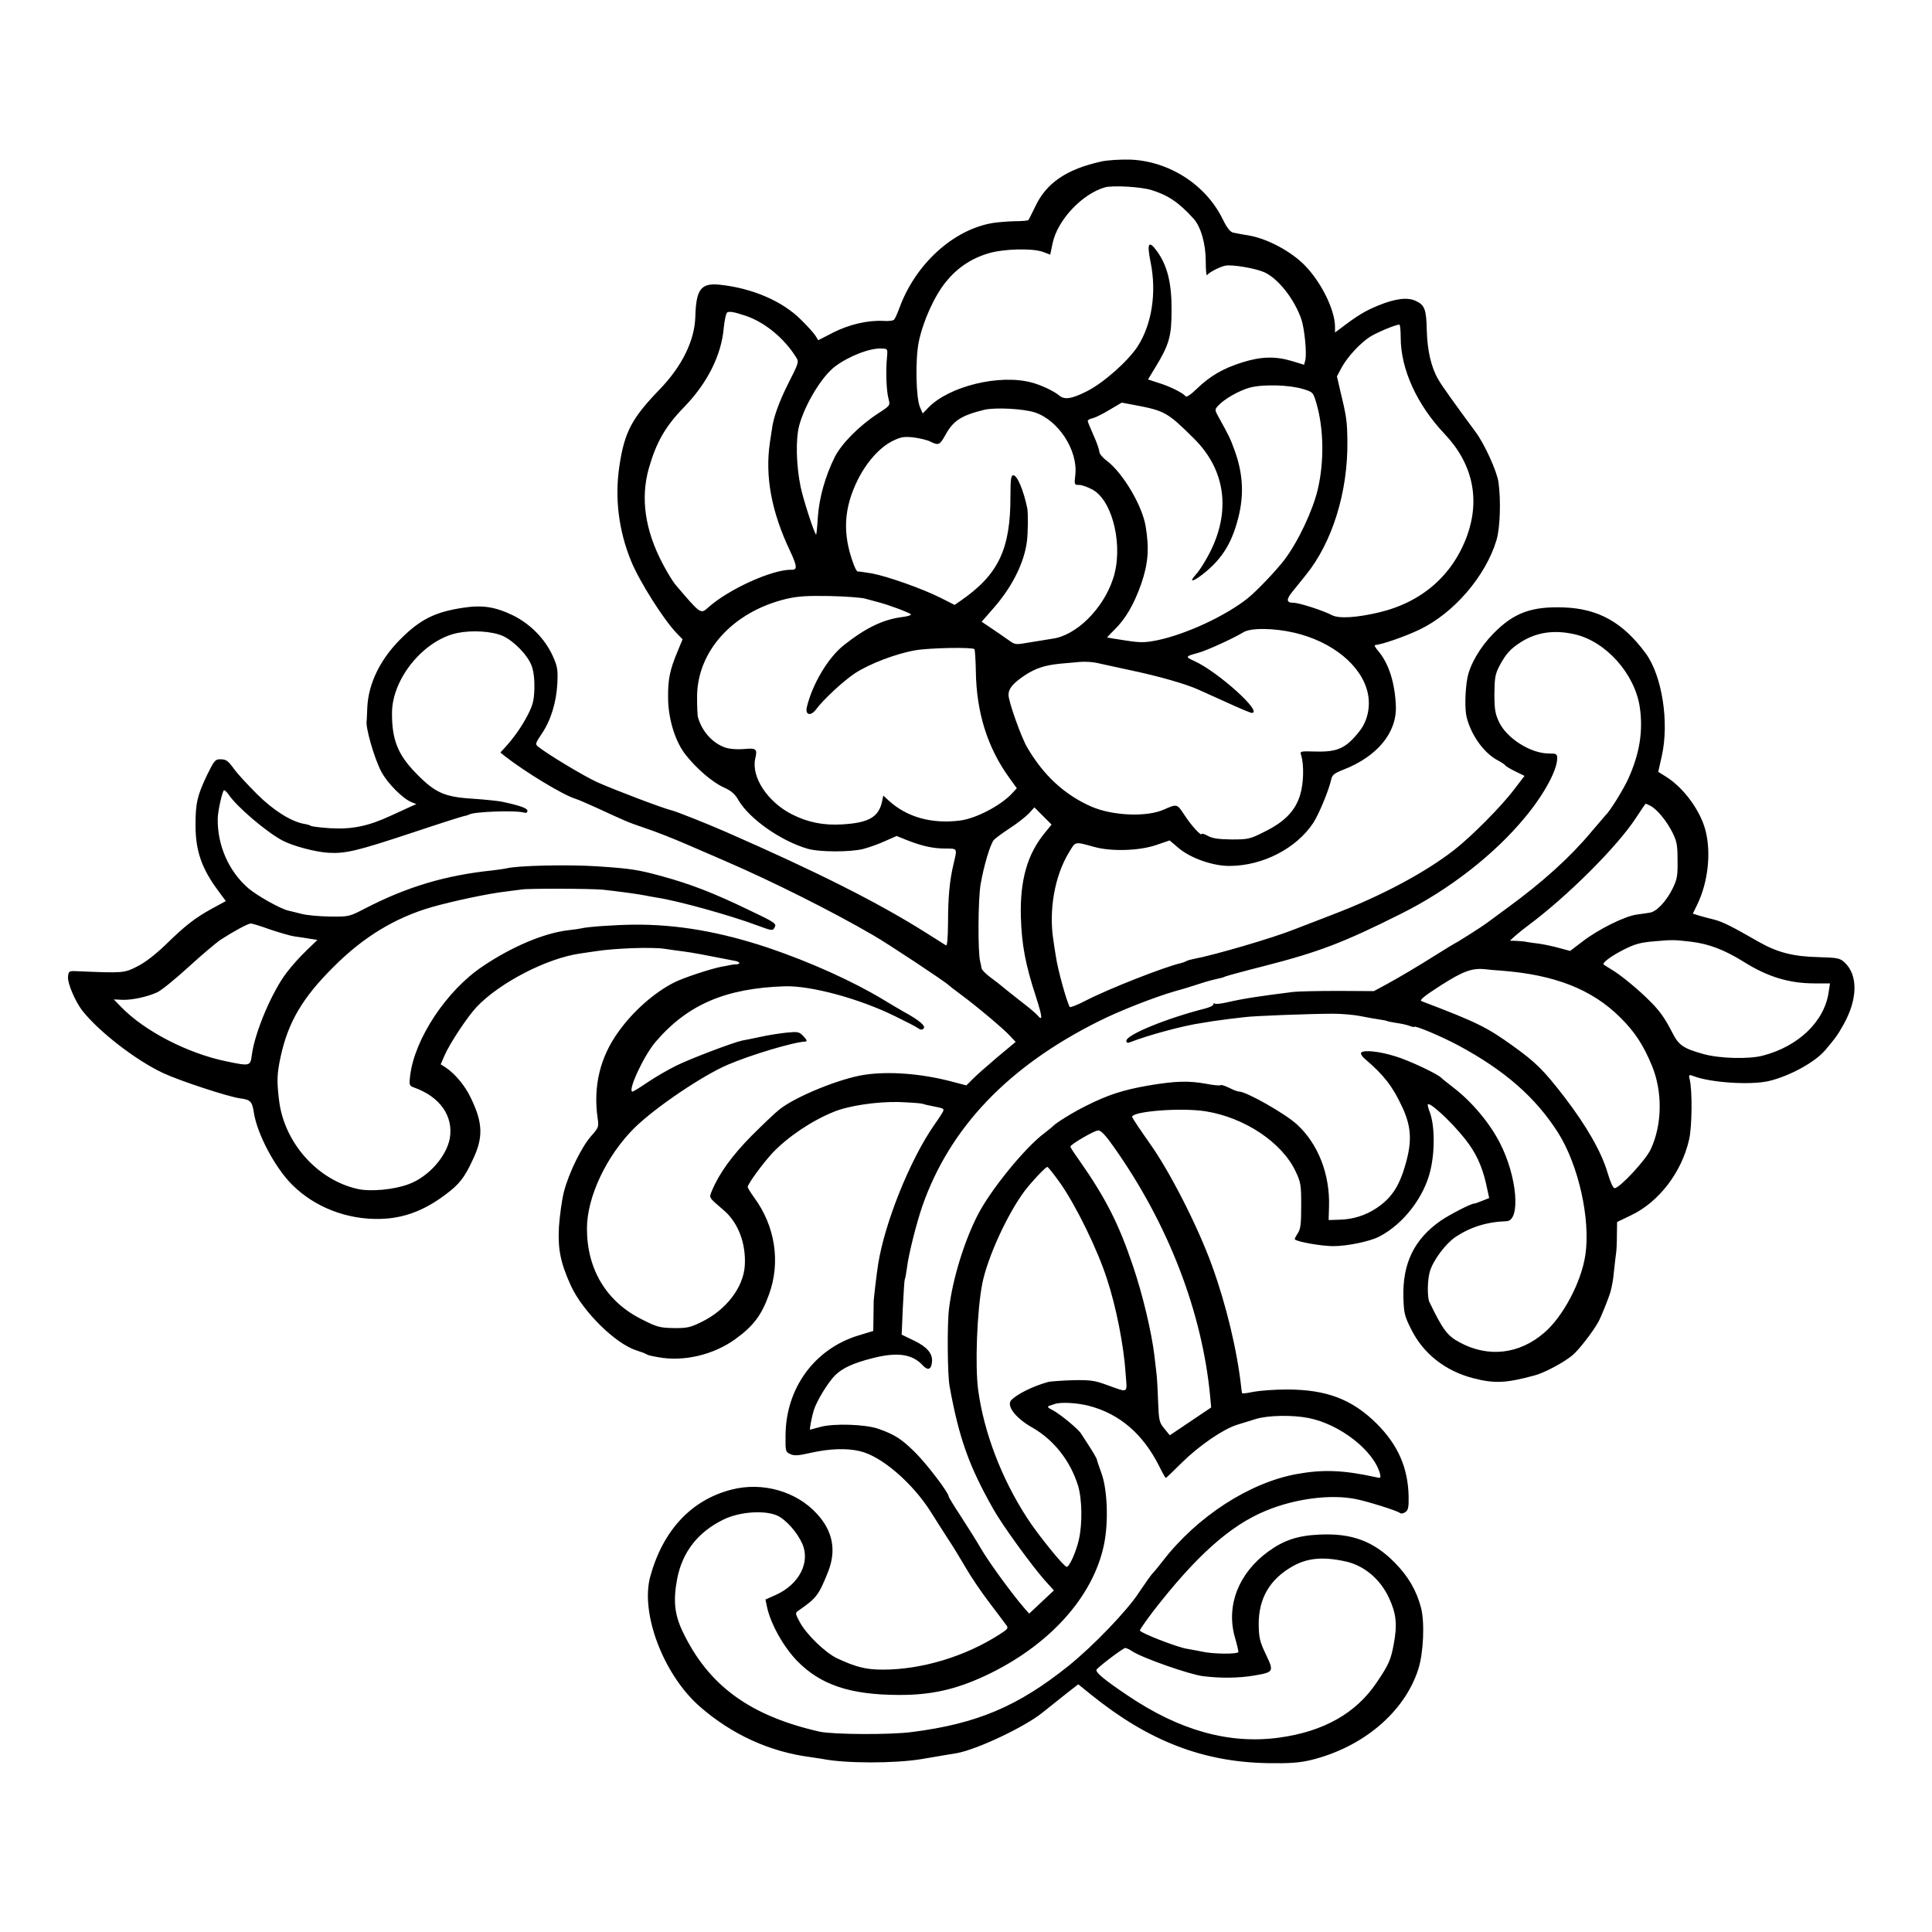 <?xml version="1.0" standalone="no"?>
<!DOCTYPE svg PUBLIC "-//W3C//DTD SVG 20010904//EN"
 "http://www.w3.org/TR/2001/REC-SVG-20010904/DTD/svg10.dtd">
<svg version="1.0" xmlns="http://www.w3.org/2000/svg"
 width="1000pt" height="1000pt" viewBox="0 0 1000 1000"
 preserveAspectRatio="xMidYMid meet">
<g transform="translate(0,1000) scale(0.1,-0.1)"
fill="#000000" stroke="none">
<path d="M5700 9164 c-180 -40 -284 -111 -341 -232 -18 -37 -34 -69 -36 -71
-2 -3 -34 -6 -71 -6 -37 -1 -87 -5 -112 -9 -204 -33 -402 -212 -485 -441 -10
-27 -22 -54 -27 -59 -4 -6 -29 -9 -56 -7 -80 4 -176 -18 -259 -60 l-78 -40
-14 23 c-8 13 -42 51 -76 84 -95 95 -250 162 -417 180 -100 11 -125 -22 -129
-166 -4 -124 -69 -256 -186 -377 -143 -148 -181 -220 -207 -395 -25 -165 -4
-335 61 -493 43 -105 167 -301 235 -372 l31 -32 -26 -63 c-40 -95 -50 -145
-49 -238 0 -110 37 -229 91 -297 56 -71 137 -141 196 -168 40 -18 59 -34 78
-68 57 -96 219 -210 357 -250 61 -18 222 -18 289 -1 30 8 81 26 113 41 l59 26
52 -21 c78 -31 136 -44 200 -44 64 0 62 2 43 -78 -21 -87 -29 -175 -29 -307
-1 -82 -4 -120 -11 -116 -6 4 -53 33 -103 65 -247 156 -565 316 -1038 523 -99
43 -254 105 -280 111 -46 11 -301 108 -385 146 -66 30 -251 141 -303 182 -18
14 -17 17 17 68 47 69 76 163 81 263 3 71 0 87 -25 142 -40 87 -115 163 -203
207 -93 45 -159 56 -262 40 -145 -22 -222 -61 -325 -165 -104 -105 -164 -230
-169 -353 -1 -33 -3 -62 -3 -65 -8 -33 39 -195 75 -264 31 -60 112 -141 157
-159 l25 -10 -25 -11 c-14 -6 -62 -28 -107 -49 -117 -54 -198 -71 -311 -65
-50 3 -97 9 -102 12 -6 4 -23 9 -38 11 -67 13 -158 70 -242 154 -47 47 -99
103 -115 125 -36 49 -43 55 -77 55 -24 0 -31 -9 -68 -85 -50 -106 -58 -143
-58 -257 0 -132 32 -225 120 -342 l37 -50 -72 -39 c-87 -48 -138 -87 -242
-189 -50 -48 -104 -90 -144 -110 -69 -35 -73 -35 -311 -25 -44 2 -45 1 -48
-30 -3 -32 37 -126 74 -174 86 -109 277 -257 418 -323 88 -41 335 -122 398
-131 55 -7 63 -16 72 -74 17 -110 108 -282 196 -371 117 -118 286 -184 460
-179 119 3 226 43 336 126 70 52 98 87 140 178 56 116 54 192 -8 320 -30 65
-83 128 -133 161 l-24 15 20 46 c26 61 117 198 165 250 120 127 366 254 539
278 28 4 61 9 75 11 99 16 295 23 360 13 25 -4 70 -10 100 -14 46 -6 100 -16
267 -49 22 -4 27 -16 7 -17 -10 0 -26 -2 -34 -4 -8 -2 -30 -6 -47 -9 -56 -11
-196 -57 -243 -81 -103 -52 -213 -149 -288 -254 -96 -132 -132 -283 -109 -446
7 -48 6 -51 -33 -95 -50 -57 -115 -189 -141 -288 -11 -43 -22 -125 -26 -183
-6 -115 8 -185 62 -304 62 -134 230 -300 340 -335 22 -7 45 -15 50 -19 11 -6
18 -8 63 -16 131 -24 284 12 397 93 94 68 136 123 175 231 61 167 33 353 -76
502 -19 26 -34 51 -34 55 0 16 82 127 129 177 79 83 202 166 316 212 77 32
221 53 334 51 58 -2 115 -6 126 -9 11 -4 34 -9 50 -12 56 -11 60 -13 58 -23
-1 -6 -22 -39 -47 -74 -126 -181 -257 -507 -291 -723 -7 -43 -24 -187 -23
-195 0 -3 0 -37 -1 -77 l-1 -72 -79 -24 c-226 -70 -374 -273 -375 -517 -1 -81
0 -85 24 -96 20 -10 41 -9 110 7 95 21 182 24 250 8 112 -25 275 -166 370
-318 25 -40 64 -101 86 -135 23 -34 63 -100 90 -146 26 -46 82 -129 124 -184
41 -54 81 -107 88 -117 13 -16 9 -21 -35 -49 -177 -114 -403 -182 -603 -182
-88 0 -139 13 -236 58 -62 29 -161 125 -195 189 -24 46 -24 46 -4 60 91 63
103 79 151 199 44 111 25 211 -58 301 -106 116 -281 166 -441 125 -208 -53
-355 -210 -421 -449 -53 -191 68 -509 256 -674 166 -145 363 -235 575 -262 21
-3 48 -7 59 -9 118 -24 376 -24 514 -1 60 10 157 27 184 31 106 20 351 136
441 209 39 31 96 77 128 102 l58 45 67 -54 c296 -239 578 -348 913 -354 112
-2 163 2 220 15 271 65 488 247 560 471 27 84 34 243 14 319 -23 88 -66 162
-135 232 -110 112 -223 154 -390 146 -113 -5 -185 -29 -266 -88 -153 -112
-218 -278 -173 -441 11 -37 19 -73 19 -78 0 -13 -134 -12 -192 2 -21 4 -55 11
-75 14 -51 8 -243 83 -243 95 0 5 31 49 68 98 223 288 399 445 583 521 151 63
335 87 466 61 61 -12 214 -60 229 -72 6 -5 18 -3 29 5 14 10 17 26 16 80 -3
149 -55 267 -165 377 -127 126 -259 177 -466 177 -63 0 -141 -6 -172 -12 -32
-7 -59 -10 -59 -7 -1 3 -3 15 -4 26 -21 194 -78 431 -152 635 -72 199 -217
485 -322 632 -50 71 -91 132 -91 137 0 29 254 49 380 29 202 -32 397 -162 467
-313 26 -55 28 -70 28 -175 0 -95 -3 -121 -18 -144 -10 -15 -17 -29 -15 -31
13 -13 139 -35 199 -35 74 0 192 25 239 50 125 65 232 205 264 343 24 102 22
234 -4 302 -6 15 -10 31 -10 36 0 26 119 -83 192 -175 56 -70 88 -139 109
-229 l17 -78 -35 -14 c-20 -8 -39 -15 -44 -15 -16 0 -124 -56 -170 -87 -139
-96 -200 -222 -195 -398 2 -81 6 -97 40 -165 63 -127 178 -217 323 -254 109
-28 168 -25 313 14 52 13 155 68 200 106 33 28 104 120 132 170 16 28 58 134
65 162 9 37 12 53 18 112 4 36 8 74 10 85 2 11 4 52 4 90 l1 70 73 35 c144 69
262 223 300 393 15 66 17 249 3 309 -6 26 -5 27 20 18 88 -34 293 -47 387 -26
108 25 240 97 294 160 54 64 63 76 94 131 75 133 77 258 6 324 -24 22 -36 24
-137 27 -127 3 -210 24 -305 78 -141 81 -187 104 -232 116 -26 6 -62 16 -79
21 l-32 10 23 47 c55 114 72 263 44 378 -25 105 -113 226 -206 284 l-40 25 18
80 c40 176 2 419 -84 535 -118 159 -243 229 -422 236 -169 6 -260 -28 -365
-135 -69 -70 -122 -161 -135 -231 -12 -65 -14 -165 -3 -205 25 -95 91 -185
163 -222 17 -9 33 -20 36 -24 3 -5 26 -19 53 -32 l47 -23 -53 -69 c-66 -88
-222 -245 -312 -315 -152 -118 -379 -239 -631 -335 -82 -32 -171 -66 -197 -76
-110 -44 -414 -133 -522 -153 -14 -3 -30 -7 -36 -11 -5 -3 -18 -8 -27 -10 -82
-18 -378 -134 -495 -195 -42 -22 -79 -36 -81 -32 -16 27 -62 194 -71 257 -4
22 -10 63 -14 90 -24 155 7 332 81 453 35 58 27 57 132 28 88 -24 230 -20 319
10 l70 24 47 -40 c63 -53 181 -94 268 -92 169 2 341 91 428 222 30 46 81 170
93 224 5 25 15 33 63 52 175 68 277 191 272 329 -5 121 -36 219 -90 284 -15
17 -23 31 -18 32 36 3 155 44 230 80 178 85 343 277 399 464 19 64 23 208 10
300 -9 58 -72 197 -119 260 -113 153 -173 237 -192 270 -37 63 -57 149 -60
254 -2 109 -11 132 -56 153 -43 21 -107 13 -197 -24 -67 -28 -103 -49 -191
-116 l-31 -23 0 29 c0 87 -71 232 -158 320 -70 71 -190 135 -282 152 -36 6
-75 13 -87 16 -15 3 -32 24 -54 69 -88 180 -279 302 -482 309 -51 1 -117 -3
-147 -10z m261 -148 c86 -27 141 -64 217 -148 38 -42 63 -131 63 -222 0 -44 3
-76 7 -70 9 14 67 44 95 49 34 7 156 -14 201 -34 72 -33 154 -137 191 -241 17
-49 30 -179 21 -215 l-6 -23 -62 19 c-87 26 -161 24 -259 -7 -99 -31 -167 -71
-235 -137 -32 -31 -54 -45 -58 -38 -10 16 -82 52 -142 70 l-52 17 39 64 c71
117 83 160 83 295 1 139 -22 231 -75 304 -44 61 -54 43 -33 -59 31 -155 6
-318 -67 -432 -49 -76 -176 -189 -263 -233 -79 -40 -117 -46 -145 -21 -25 21
-91 53 -141 66 -166 45 -428 -19 -535 -130 l-29 -30 -14 32 c-21 47 -25 244
-7 336 21 105 79 236 140 312 59 73 131 122 222 149 77 23 223 27 279 8 l40
-15 12 58 c25 120 151 255 270 290 40 12 190 3 243 -14z m-2100 -651 c97 -33
198 -115 260 -215 15 -23 13 -29 -42 -137 -47 -93 -78 -180 -84 -238 -1 -5 -5
-35 -10 -65 -26 -176 8 -359 104 -561 37 -79 39 -99 9 -98 -98 3 -326 -100
-432 -195 -40 -36 -39 -36 -171 119 -14 17 -43 65 -65 107 -92 175 -115 339
-72 493 39 136 85 217 182 317 120 123 194 269 206 410 4 40 12 76 17 80 12 8
35 4 98 -17z m3389 -112 c0 -164 84 -348 228 -500 144 -152 184 -335 116 -525
-75 -206 -234 -345 -457 -398 -115 -27 -207 -33 -243 -14 -45 24 -170 64 -198
64 -38 0 -40 16 -7 57 17 21 49 60 71 88 136 168 217 429 214 690 -1 101 -4
127 -34 250 l-20 87 25 47 c30 54 93 123 145 157 32 21 131 63 153 64 4 0 7
-30 7 -67z m-2659 -103 c-7 -70 -3 -176 8 -214 9 -35 9 -35 -54 -76 -97 -63
-189 -156 -224 -225 -50 -100 -81 -212 -88 -313 -3 -51 -7 -91 -9 -89 -11 10
-67 184 -80 247 -23 111 -26 244 -8 315 29 110 117 256 186 308 72 54 182 97
243 93 29 -1 30 -2 26 -46z m2155 -164 c51 -16 51 -16 69 -78 37 -130 39 -299
6 -440 -26 -111 -103 -274 -174 -367 -43 -56 -142 -160 -187 -196 -114 -92
-321 -188 -470 -219 -66 -13 -86 -13 -165 -1 -49 8 -92 14 -94 15 -2 0 14 18
36 39 60 59 102 132 140 239 36 105 42 182 23 297 -17 107 -118 277 -201 340
-22 16 -39 37 -39 47 0 10 -13 48 -30 85 -16 36 -30 70 -30 74 0 5 12 12 28
15 15 4 54 24 87 44 l61 36 64 -12 c159 -30 172 -37 310 -174 173 -171 195
-401 60 -630 -17 -30 -41 -65 -53 -77 -35 -39 -12 -35 40 6 103 81 155 169
188 315 24 111 16 216 -27 331 -20 56 -30 75 -81 167 -20 36 -20 38 -2 58 32
35 109 79 165 94 69 18 206 14 276 -8z m-1389 -121 c121 -40 222 -195 209
-321 -6 -53 -6 -54 20 -54 15 0 47 -12 72 -26 105 -62 158 -300 102 -463 -52
-155 -191 -291 -313 -307 -23 -4 -76 -12 -117 -19 -74 -13 -75 -13 -110 12
-19 13 -58 41 -87 60 l-52 35 63 72 c95 109 156 231 171 341 6 42 7 150 2 175
-20 95 -52 170 -72 170 -12 0 -15 -21 -15 -107 1 -275 -62 -407 -257 -542
l-32 -22 -73 37 c-99 49 -272 110 -355 126 -37 6 -71 11 -74 10 -4 0 -14 18
-22 41 -57 154 -50 286 22 432 47 95 117 172 184 204 41 20 58 22 105 17 31
-4 70 -13 86 -21 44 -22 50 -19 79 33 41 75 83 102 202 131 55 13 202 6 262
-14z m-877 -964 c19 -5 51 -14 70 -19 53 -14 160 -54 165 -62 3 -4 -19 -11
-47 -14 -99 -13 -189 -57 -301 -146 -81 -64 -163 -202 -191 -321 -9 -40 20
-47 47 -12 39 53 142 148 202 188 75 49 210 101 312 119 74 13 295 17 307 6 2
-3 6 -55 7 -116 3 -211 60 -393 171 -547 l41 -57 -24 -26 c-58 -63 -186 -130
-269 -141 -147 -19 -277 17 -372 105 l-26 24 -7 -33 c-18 -79 -70 -108 -205
-116 -96 -6 -178 10 -261 52 -126 64 -211 193 -190 288 12 51 6 56 -58 50 -34
-3 -74 0 -95 7 -67 22 -124 85 -144 160 -2 8 -4 53 -4 100 -1 238 184 443 461
510 61 14 106 17 226 15 83 -2 166 -8 185 -14z m2220 -176 c196 -46 347 -169
379 -310 16 -70 0 -145 -41 -198 -70 -89 -113 -109 -221 -107 -90 2 -89 3 -82
-20 15 -49 13 -146 -6 -206 -25 -81 -80 -138 -184 -189 -75 -38 -84 -40 -170
-40 -66 1 -99 5 -122 18 -18 10 -33 14 -33 11 0 -16 -55 44 -89 97 -39 59 -38
59 -106 29 -89 -40 -265 -33 -376 15 -139 61 -248 162 -332 306 -31 52 -97
238 -97 272 0 33 23 60 82 100 59 39 106 54 188 62 30 3 76 7 101 9 26 2 66 0
90 -6 24 -5 103 -23 174 -38 143 -30 286 -71 349 -100 23 -10 91 -41 153 -69
61 -28 116 -51 122 -51 62 0 -176 214 -298 269 -47 21 -46 24 18 41 46 12 185
76 236 107 37 24 157 23 265 -2z m-4099 -16 c57 -25 131 -100 151 -156 10 -27
15 -68 14 -117 -2 -63 -8 -85 -35 -138 -32 -61 -70 -115 -118 -168 l-23 -25
22 -18 c108 -84 302 -202 368 -222 14 -4 63 -26 110 -47 143 -66 162 -75 240
-101 69 -23 159 -59 235 -92 17 -7 100 -43 185 -80 250 -108 557 -262 770
-386 72 -41 380 -245 390 -258 3 -3 32 -26 65 -50 81 -60 223 -179 255 -215
l27 -29 -96 -80 c-53 -45 -110 -95 -127 -113 l-32 -32 -88 23 c-150 38 -313
51 -439 32 -124 -18 -356 -112 -440 -179 -22 -17 -87 -79 -145 -137 -100 -101
-168 -195 -204 -282 -17 -41 -21 -33 62 -105 73 -63 114 -171 107 -285 -7
-112 -96 -229 -223 -291 -59 -29 -76 -33 -145 -32 -70 1 -86 5 -161 43 -186
91 -288 260 -288 472 0 164 102 379 247 522 106 104 349 269 482 326 116 50
338 117 402 120 10 1 7 9 -10 27 -23 24 -28 25 -89 19 -36 -4 -96 -13 -135
-22 -38 -8 -81 -17 -94 -19 -44 -9 -266 -93 -339 -129 -41 -20 -107 -58 -147
-85 -41 -28 -77 -50 -81 -50 -28 0 57 184 119 257 166 194 363 278 669 288
136 4 387 -64 573 -156 55 -27 108 -54 117 -61 13 -9 20 -10 29 -1 12 12 -24
43 -101 85 -25 14 -74 43 -110 65 -156 94 -375 193 -590 266 -250 84 -476 123
-700 121 -94 -1 -241 -11 -270 -19 -8 -2 -40 -7 -70 -10 -125 -15 -291 -85
-442 -187 -187 -125 -352 -375 -375 -565 -6 -51 -5 -53 23 -63 133 -48 202
-149 182 -263 -18 -94 -110 -198 -212 -236 -77 -29 -199 -40 -265 -25 -210 47
-382 242 -407 462 -12 98 -10 135 8 220 39 181 113 307 274 467 154 155 319
255 509 310 109 31 298 71 380 80 33 4 71 9 85 11 35 6 353 5 420 -1 67 -7
186 -23 220 -30 14 -3 41 -8 60 -11 107 -16 374 -90 517 -143 81 -30 83 -30
93 -10 10 18 1 25 -132 88 -184 89 -303 135 -453 176 -123 34 -167 40 -335 51
-152 10 -416 4 -470 -11 -8 -2 -39 -6 -69 -10 -244 -25 -445 -85 -663 -198
-81 -42 -82 -42 -182 -41 -56 1 -121 7 -146 14 -25 6 -54 14 -65 16 -38 7
-160 75 -208 115 -103 88 -163 225 -160 363 1 42 25 146 33 146 4 0 14 -10 23
-22 41 -63 200 -198 282 -240 54 -28 169 -58 235 -62 89 -5 150 10 431 103
134 45 254 83 267 86 12 2 25 6 30 9 24 15 244 23 284 10 12 -3 18 0 18 9 0
14 -40 28 -135 48 -22 4 -89 11 -150 15 -145 9 -194 31 -292 132 -94 96 -125
174 -124 313 1 178 166 378 340 413 75 15 176 9 232 -15z m5549 8 c161 -36
310 -203 337 -374 19 -126 0 -245 -61 -378 -27 -57 -93 -164 -116 -185 -3 -3
-37 -43 -77 -90 -108 -129 -249 -256 -428 -387 -55 -40 -104 -77 -110 -81 -21
-16 -151 -99 -165 -105 -8 -4 -45 -27 -82 -50 -116 -73 -201 -123 -270 -161
l-67 -36 -183 1 c-101 0 -205 -2 -233 -5 -183 -23 -256 -34 -348 -55 -27 -6
-53 -9 -58 -6 -5 4 -9 2 -9 -4 0 -6 -19 -15 -42 -21 -198 -50 -408 -136 -408
-167 0 -10 6 -13 18 -8 94 37 279 87 372 100 14 2 39 6 55 9 17 2 53 7 80 11
28 3 66 8 85 10 46 7 352 18 460 18 47 0 110 -6 140 -12 30 -6 73 -14 95 -17
22 -3 42 -7 45 -9 3 -2 25 -6 49 -10 24 -3 54 -10 67 -15 13 -5 24 -7 24 -5 0
10 141 -49 230 -97 238 -128 398 -268 514 -450 106 -167 169 -448 142 -632
-20 -140 -116 -322 -214 -405 -129 -111 -290 -129 -437 -49 -64 34 -87 65
-157 210 -11 25 -10 114 3 157 17 58 81 143 132 178 78 52 164 79 265 82 74 3
55 232 -35 406 -54 105 -148 216 -242 287 -31 24 -58 46 -61 49 -14 18 -166
90 -236 111 -85 27 -168 35 -179 19 -3 -6 6 -21 21 -33 95 -81 141 -139 190
-244 46 -97 53 -170 25 -278 -34 -130 -74 -194 -156 -249 -57 -38 -121 -58
-189 -60 l-59 -2 2 70 c5 167 -56 324 -166 425 -61 56 -262 170 -299 170 -8 0
-32 9 -53 20 -21 10 -41 17 -44 13 -3 -3 -36 0 -72 7 -92 17 -162 15 -303 -9
-131 -23 -208 -48 -323 -106 -63 -31 -155 -88 -169 -104 -3 -4 -23 -19 -44
-36 -100 -74 -279 -294 -345 -423 -71 -138 -131 -335 -149 -487 -10 -79 -8
-342 3 -400 49 -270 101 -415 227 -637 46 -82 194 -286 265 -367 l48 -53 -64
-60 -64 -60 -29 33 c-62 72 -178 231 -219 301 -23 40 -71 116 -106 170 -35 53
-63 99 -63 103 0 19 -111 165 -171 225 -72 72 -108 95 -194 125 -68 23 -226
28 -296 10 -30 -8 -55 -15 -56 -15 -4 0 9 68 19 100 15 49 75 147 112 183 39
37 93 62 192 87 128 33 206 22 260 -37 27 -29 45 -22 48 19 4 42 -26 77 -93
109 l-64 31 6 139 c4 77 8 143 10 147 3 4 7 30 11 57 8 70 50 236 81 325 142
404 443 720 912 954 105 53 286 124 393 155 41 11 102 30 135 41 33 11 72 21
87 24 15 3 32 7 38 11 6 3 97 28 204 55 284 73 410 121 711 272 246 123 481
306 639 498 98 118 166 244 166 305 0 23 -4 25 -44 25 -93 0 -218 79 -257 163
-20 42 -24 66 -24 146 1 84 4 102 27 146 32 60 56 87 111 122 81 51 172 64
277 40z m393 -888 c34 -18 84 -79 113 -137 23 -45 27 -66 27 -145 1 -82 -2
-98 -27 -149 -33 -65 -82 -117 -117 -122 -13 -2 -44 -7 -69 -10 -61 -9 -195
-75 -276 -137 l-67 -51 -56 15 c-31 9 -76 18 -101 22 -25 3 -54 7 -65 9 -11 3
-36 5 -55 6 l-35 1 30 27 c17 15 46 38 65 52 203 151 460 407 558 557 26 40
48 72 50 73 2 0 13 -5 25 -11z m-3136 -141 c-90 -110 -128 -245 -123 -433 4
-145 24 -250 79 -417 33 -104 35 -127 6 -92 -7 9 -52 46 -99 82 -47 37 -87 69
-90 72 -3 3 -26 21 -52 40 -26 19 -48 42 -48 50 -1 8 -4 24 -7 35 -12 48 -11
323 3 400 16 93 49 203 67 226 6 8 44 36 82 61 39 25 83 60 100 77 l29 32 45
-45 44 -44 -36 -44z m-4009 -499 c48 -16 105 -33 127 -36 22 -3 58 -8 79 -12
l39 -6 -57 -55 c-32 -30 -78 -82 -103 -115 -76 -100 -163 -306 -179 -422 -8
-62 -9 -62 -130 -37 -202 41 -426 157 -547 282 l-38 39 43 -2 c49 -2 126 14
180 38 20 8 94 68 165 133 70 64 146 128 168 142 67 43 139 82 153 82 8 0 53
-14 100 -31z m7352 -63 c95 -11 175 -42 275 -104 124 -78 235 -112 367 -112
l80 0 -7 -46 c-22 -151 -156 -280 -341 -328 -72 -19 -223 -15 -306 8 -104 29
-129 45 -162 111 -38 74 -65 113 -117 164 -55 56 -148 133 -195 161 -21 13
-41 25 -43 27 -11 8 37 44 102 77 59 30 88 38 162 44 90 8 100 8 185 -2z
m-980 -150 c276 -21 469 -96 616 -242 75 -74 119 -141 164 -249 56 -135 54
-306 -6 -434 -26 -56 -161 -201 -187 -201 -8 0 -22 32 -36 79 -31 107 -109
243 -223 392 -108 140 -147 179 -268 266 -134 96 -183 121 -472 231 -13 5 13
26 100 82 116 74 163 91 232 83 14 -2 50 -5 80 -7z m-2004 -914 c282 -399 457
-855 498 -1292 l5 -55 -107 -72 -107 -72 -28 34 c-27 33 -29 41 -33 147 -2 62
-6 128 -9 148 -2 19 -7 58 -10 85 -15 122 -60 312 -110 460 -74 220 -141 353
-282 554 -24 33 -43 63 -43 66 0 11 126 85 145 84 14 0 40 -28 81 -87z m-276
-189 c81 -117 191 -341 240 -494 47 -142 87 -346 96 -486 8 -110 20 -103 -101
-60 -60 22 -85 25 -175 23 -58 -2 -114 -6 -125 -9 -81 -23 -157 -61 -190 -93
-28 -29 20 -93 108 -143 111 -63 197 -172 237 -301 21 -69 23 -199 4 -280 -15
-65 -49 -140 -63 -140 -14 0 -151 169 -206 255 -132 204 -222 441 -252 660
-17 128 -6 409 21 550 27 136 129 359 219 480 38 50 109 125 118 125 4 0 35
-39 69 -87z m144 -1149 c160 -41 281 -145 365 -311 17 -35 33 -63 35 -63 2 0
41 37 87 83 88 86 209 169 281 192 24 7 67 21 97 30 64 20 193 22 276 5 163
-33 337 -170 368 -289 5 -22 4 -23 -26 -16 -164 36 -271 40 -407 15 -244 -45
-513 -219 -691 -449 -19 -25 -42 -53 -52 -63 -10 -11 -42 -56 -72 -101 -60
-93 -238 -278 -365 -380 -261 -209 -473 -299 -810 -342 -114 -15 -408 -13
-478 2 -361 82 -576 239 -709 519 -42 88 -49 160 -28 272 27 139 107 242 240
307 84 41 216 50 281 19 43 -21 100 -85 126 -143 44 -97 -16 -213 -138 -267
l-52 -23 9 -43 c20 -87 85 -203 156 -276 121 -123 273 -174 523 -175 166 -1
294 27 449 99 331 155 561 409 616 683 23 113 17 282 -14 366 -12 33 -23 65
-24 72 -2 6 -18 35 -37 64 -19 29 -39 60 -44 68 -12 22 -110 103 -149 123 -23
11 -28 18 -17 21 8 3 22 8 30 10 31 11 114 6 174 -9z m1331 -806 c96 -21 180
-92 225 -190 37 -80 43 -137 24 -238 -15 -82 -27 -108 -88 -198 -107 -160
-276 -255 -506 -286 -255 -35 -513 36 -780 216 -127 85 -176 126 -163 138 31
31 138 110 147 110 6 0 22 -7 35 -16 47 -33 296 -121 369 -130 92 -11 181 -10
261 3 105 18 106 20 63 110 -32 68 -36 86 -37 157 0 133 57 231 174 298 77 44
157 52 276 26z"/>
</g>
</svg>
